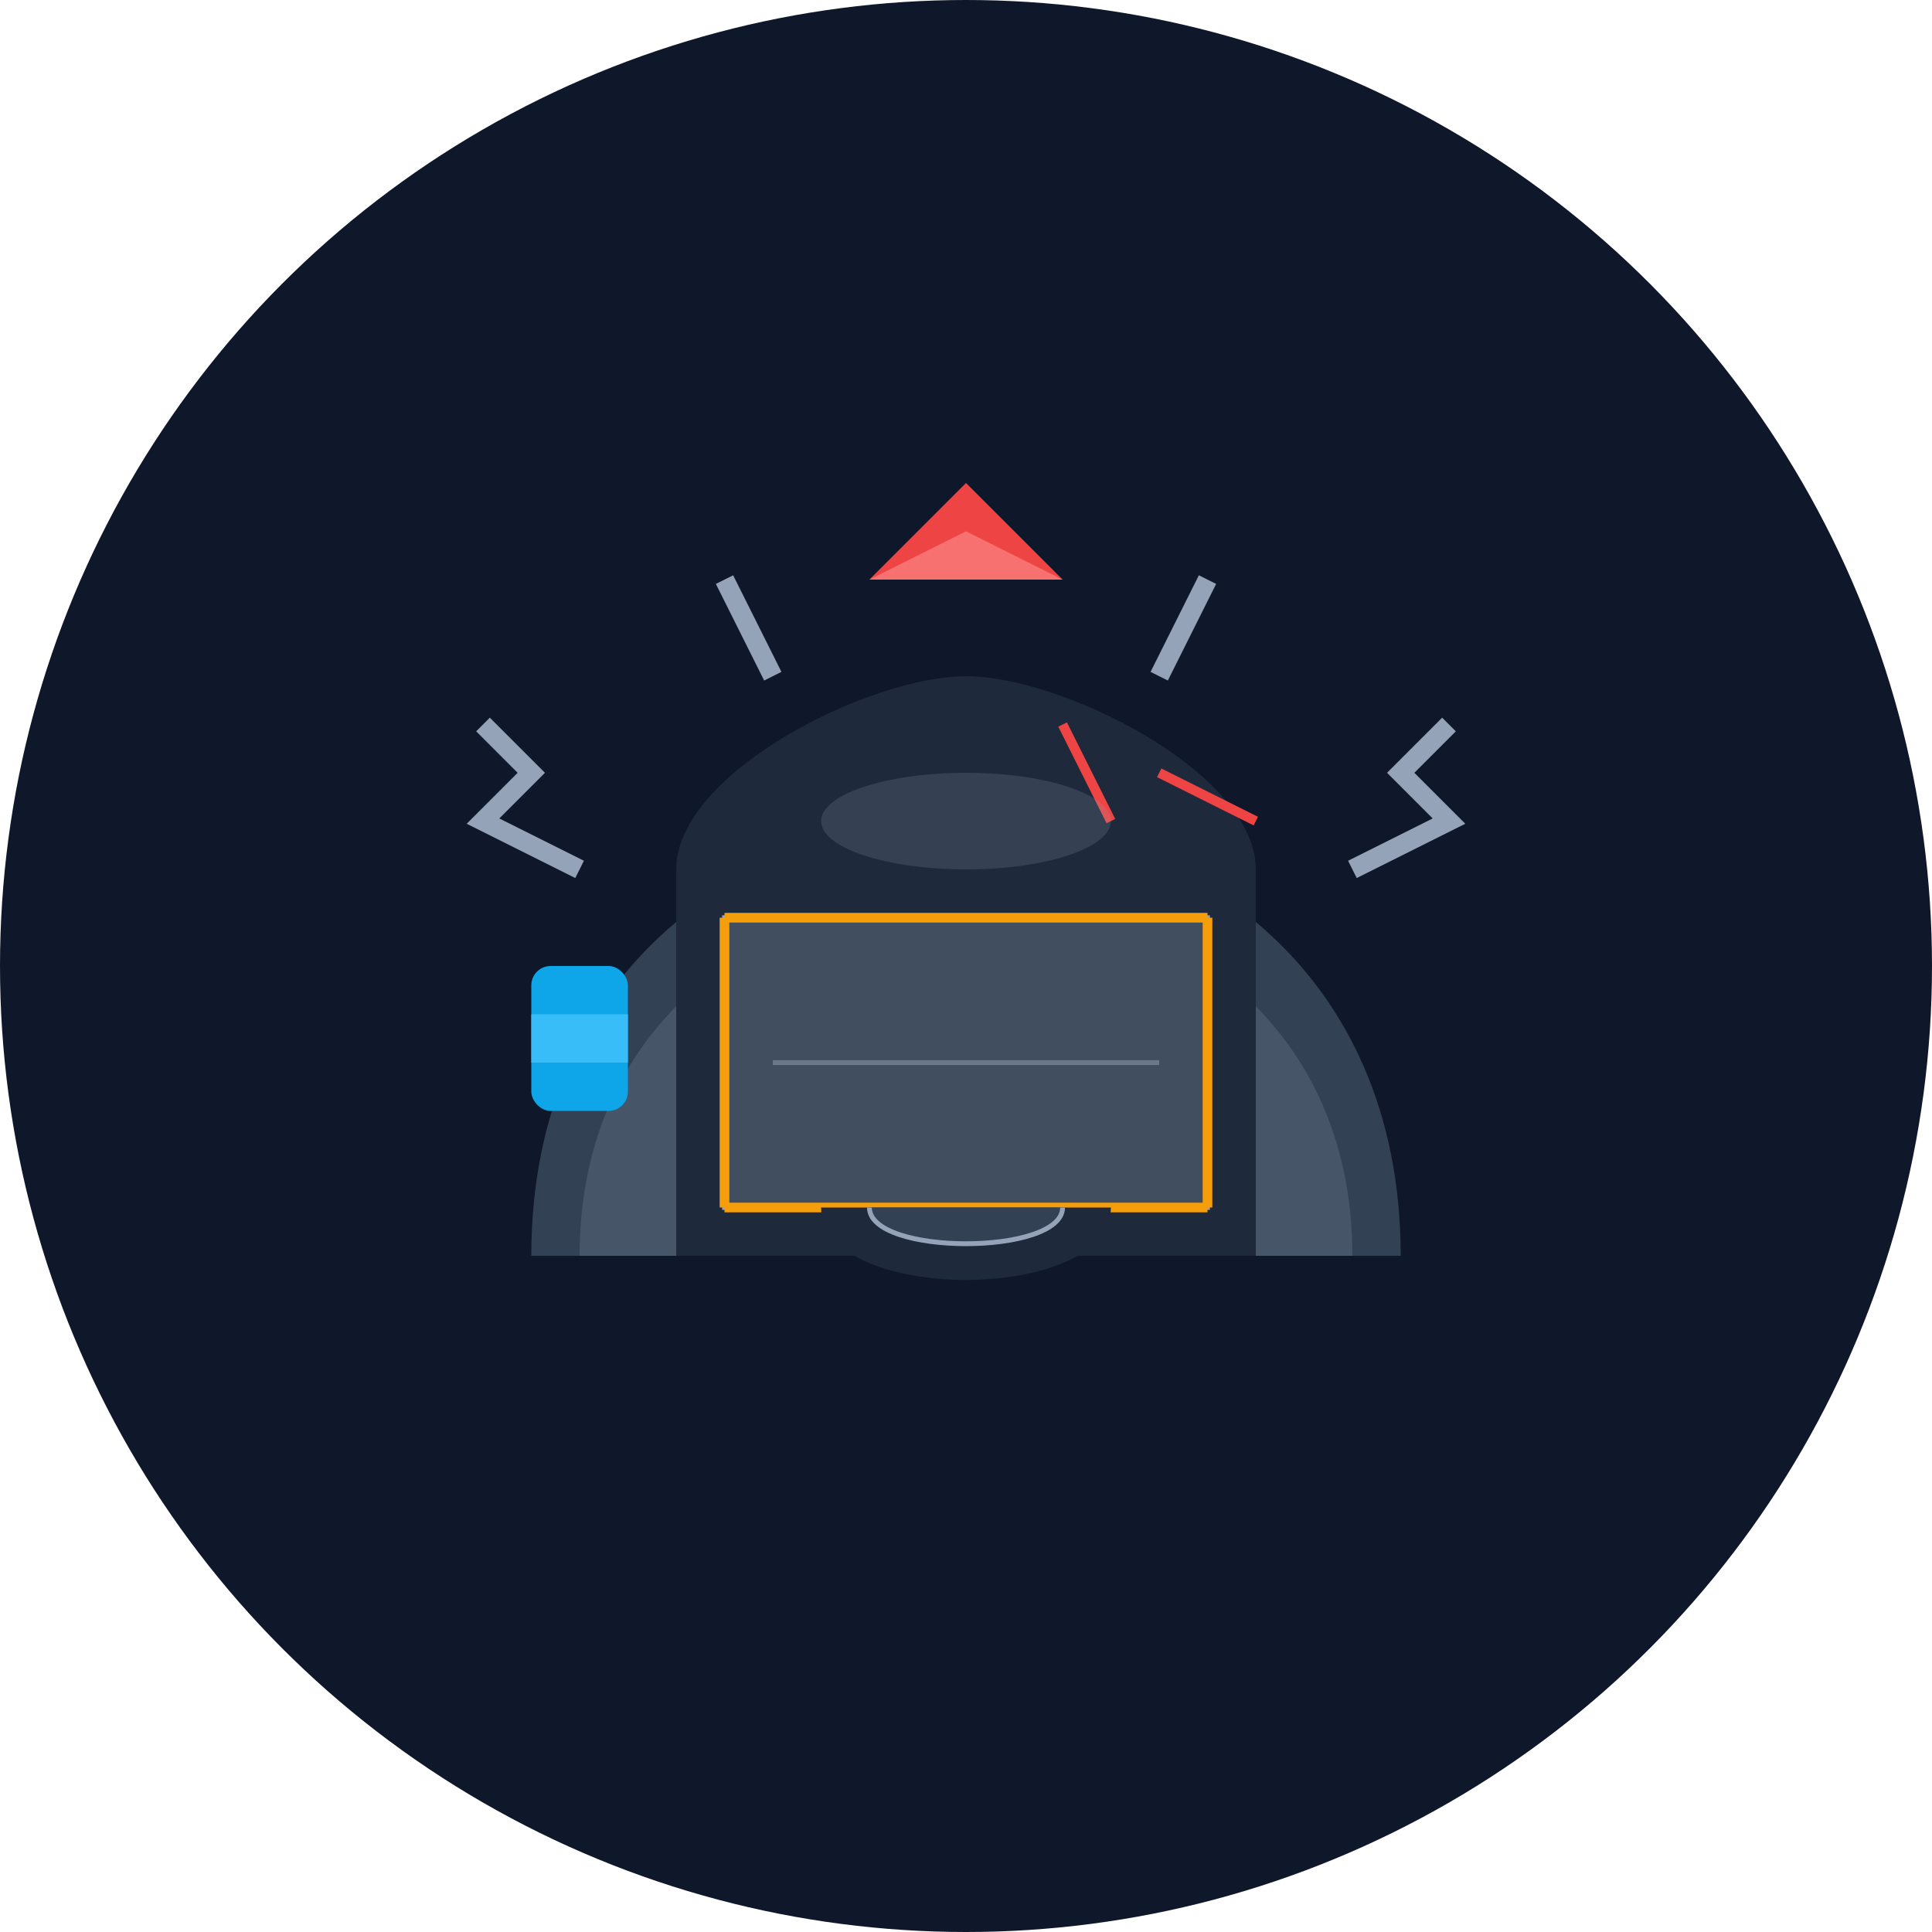 <svg xmlns="http://www.w3.org/2000/svg" viewBox="0 0 200 200">
  <!-- 背景圆形 -->
  <circle cx="100" cy="100" r="100" fill="#0f172a" />
  
  <!-- 头盔基本形状 -->
  <path d="M55,130 C55,70 145,70 145,130" fill="#334155" />
  <path d="M60,130 C60,80 140,80 140,130" fill="#475569" />
  
  <!-- 头盔面甲 -->
  <path d="M70,90 L70,130 L130,130 L130,90 C130,80 110,70 100,70 C90,70 70,80 70,90 Z" fill="#1e293b" />
  
  <!-- 面甲反光 -->
  <path d="M75,95 L125,95 L125,125 L75,125 Z" fill="#94a3b8" opacity="0.3" />
  <path d="M75,95 L125,95 L125,125 L75,125 Z" fill="none" stroke="#94a3b8" stroke-width="0.5" />
  
  <!-- 面甲金色反光 -->
  <path d="M75,95 L125,95" stroke="#f59e0b" stroke-width="1" />
  <path d="M75,125 L125,125" stroke="#f59e0b" stroke-width="1" />
  <path d="M75,95 L75,125" stroke="#f59e0b" stroke-width="1" />
  <path d="M125,95 L125,125" stroke="#f59e0b" stroke-width="1" />
  
  <!-- 呼吸装置/面甲下部 -->
  <path d="M85,125 C85,135 115,135 115,125" fill="#1e293b" />
  <path d="M90,125 C90,130 110,130 110,125" fill="#334155" />
  <path d="M90,125 C90,130 110,130 110,125" fill="none" stroke="#94a3b8" stroke-width="0.5" />
  
  <!-- 头盔侧面和顶部装饰 -->
  <path d="M60,90 L50,85 L55,80 L50,75" stroke="#94a3b8" stroke-width="2" fill="none" />
  <path d="M140,90 L150,85 L145,80 L150,75" stroke="#94a3b8" stroke-width="2" fill="none" />
  <path d="M80,70 L75,60" stroke="#94a3b8" stroke-width="2" fill="none" />
  <path d="M120,70 L125,60" stroke="#94a3b8" stroke-width="2" fill="none" />
  
  <!-- 通讯装置 -->
  <rect x="55" y="100" width="10" height="15" rx="2" fill="#0ea5e9" />
  <rect x="55" y="105" width="10" height="5" fill="#38bdf8" />
  
  <!-- 战斗伤痕 -->
  <path d="M120,80 L130,85" stroke="#ef4444" stroke-width="1" />
  <path d="M110,75 L115,85" stroke="#ef4444" stroke-width="1" />
  
  <!-- 头盔顶部标识 -->
  <path d="M90,60 L100,50 L110,60" fill="#ef4444" />
  <path d="M90,60 L100,55 L110,60" fill="#f87171" />
  
  <!-- 反光和高光效果 -->
  <ellipse cx="100" cy="85" rx="15" ry="5" fill="#94a3b8" opacity="0.2" />
  <path d="M80,110 L120,110" stroke="#94a3b8" stroke-width="0.5" opacity="0.5" />
</svg>